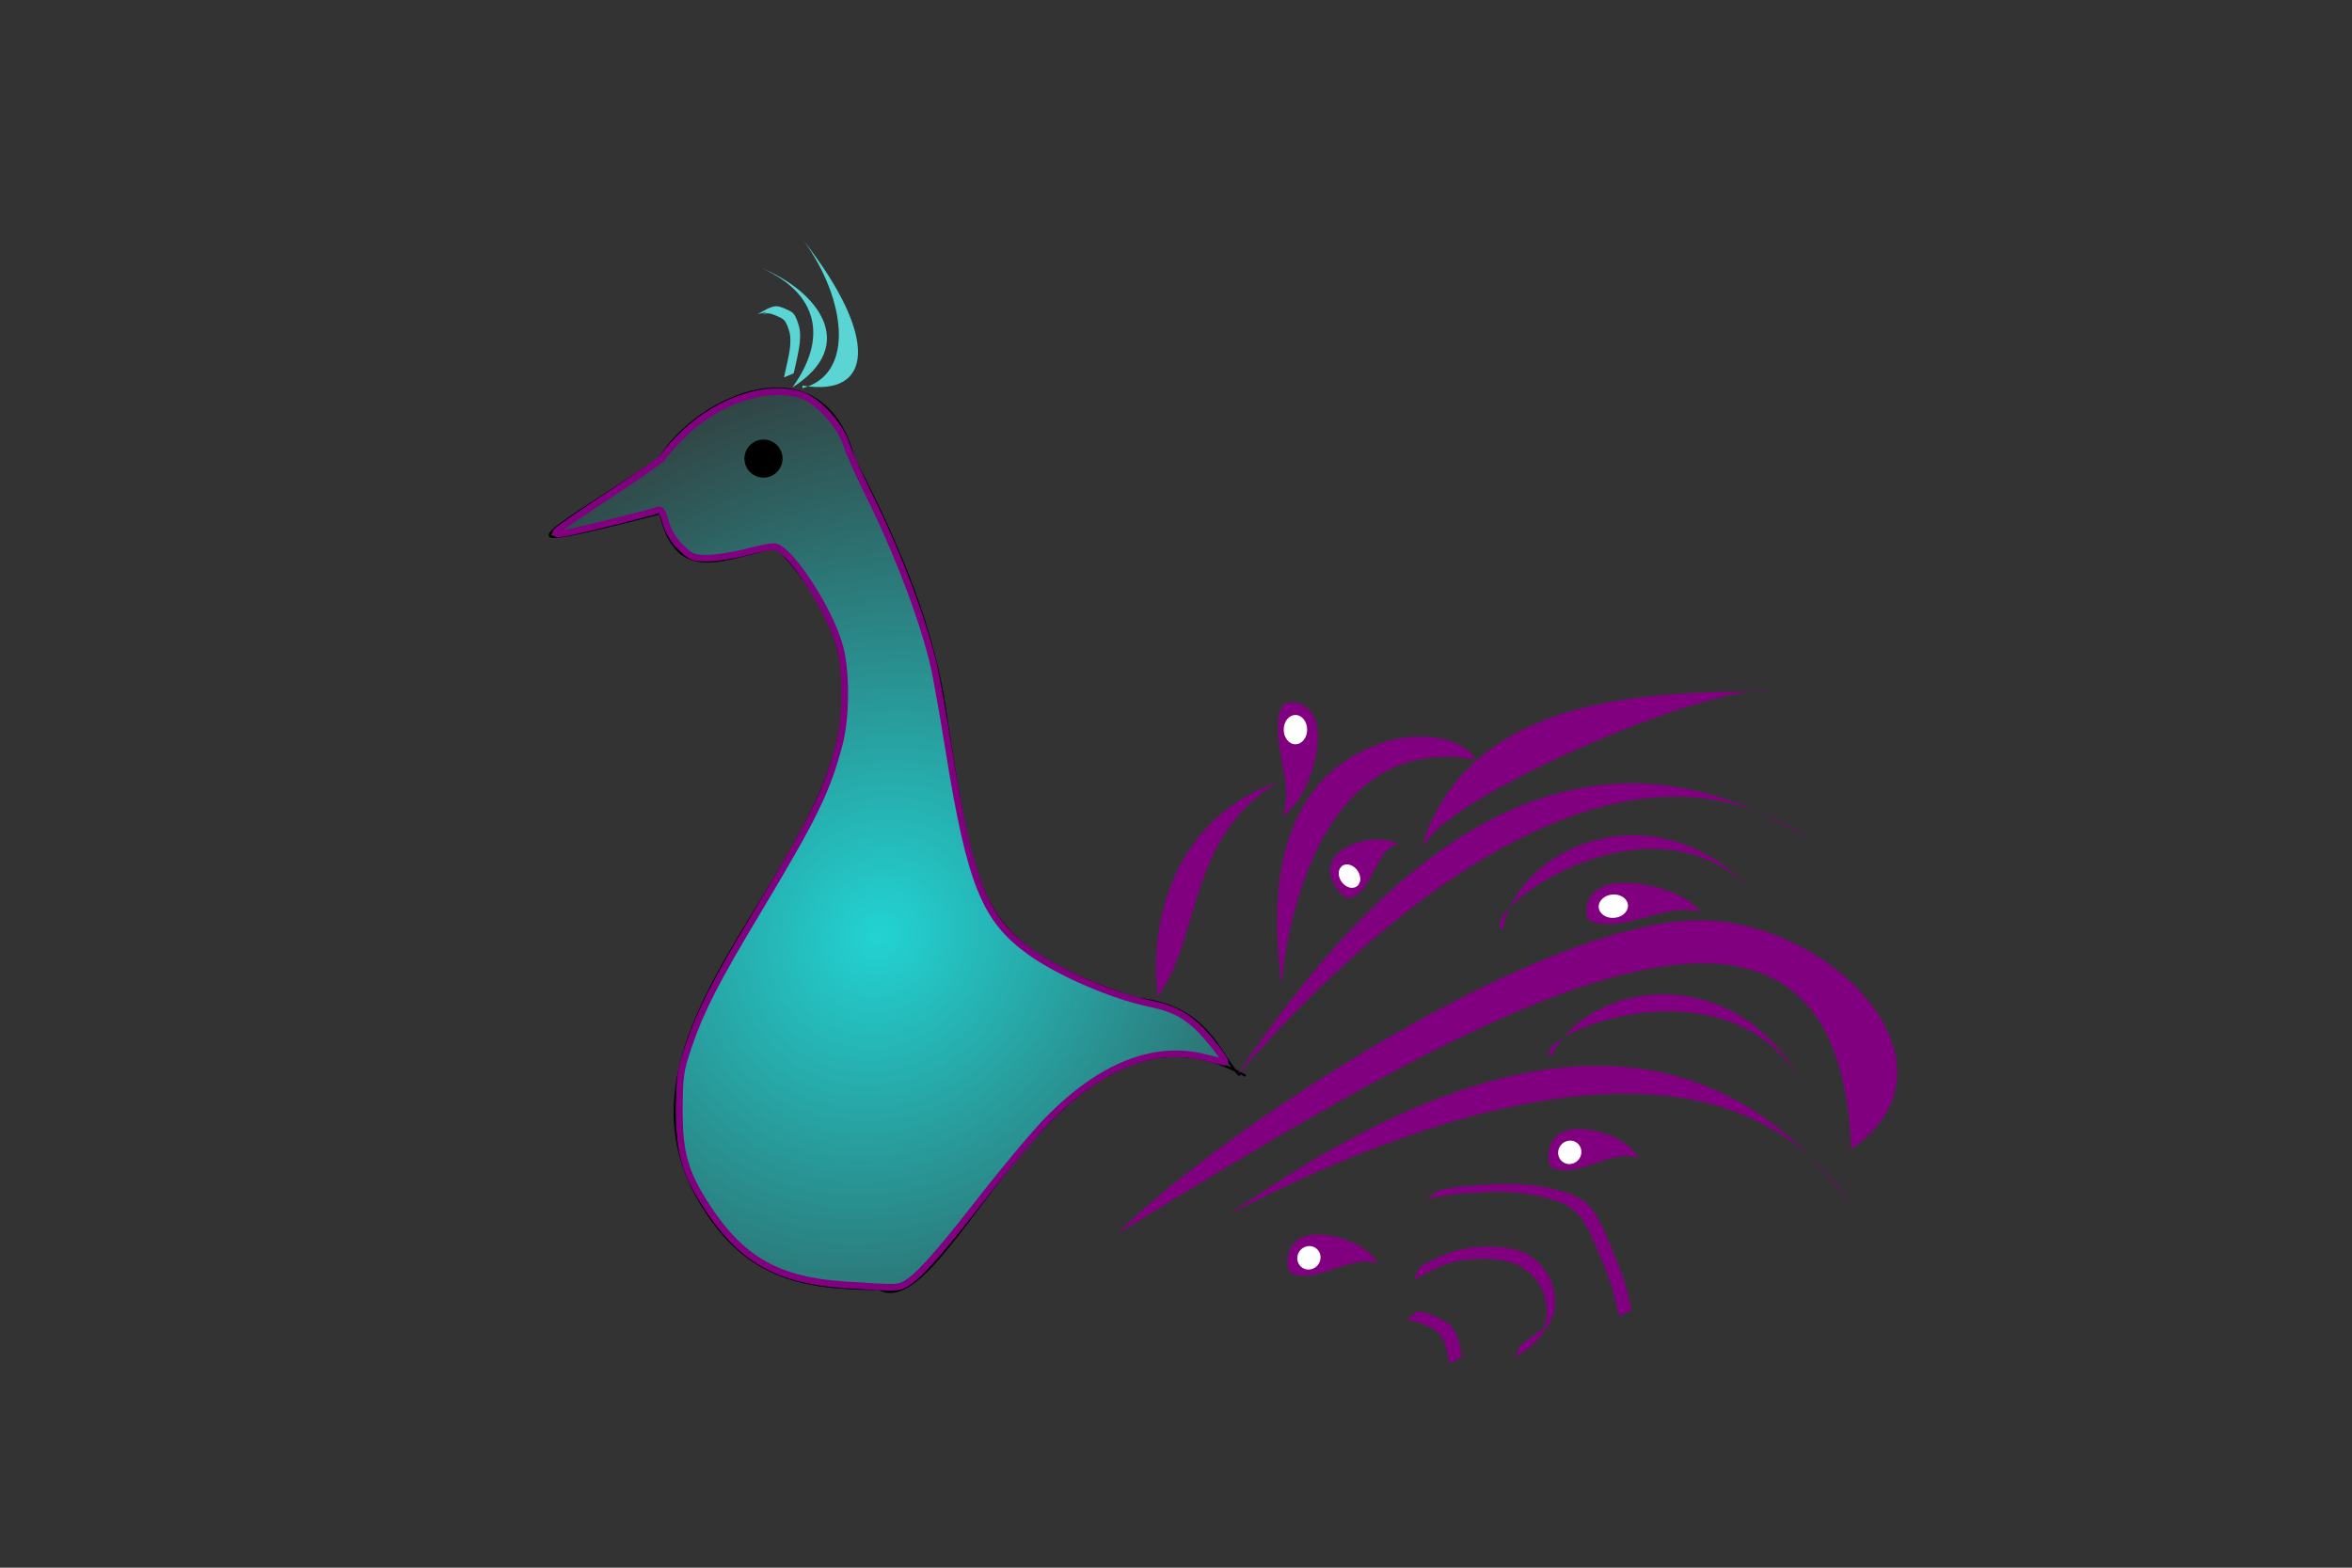 <?xml version="1.0" encoding="UTF-8" standalone="no"?>
<!-- Created with Inkscape (http://www.inkscape.org/) -->

<svg
   xmlns:dc="http://purl.org/dc/elements/1.1/"
   xmlns:cc="http://creativecommons.org/ns#"
   xmlns:rdf="http://www.w3.org/1999/02/22-rdf-syntax-ns#"
   xmlns:svg="http://www.w3.org/2000/svg"
   xmlns="http://www.w3.org/2000/svg"
   xmlns:xlink="http://www.w3.org/1999/xlink"
   xmlns:sodipodi="http://sodipodi.sourceforge.net/DTD/sodipodi-0.dtd"
   xmlns:inkscape="http://www.inkscape.org/namespaces/inkscape"
   width="300mm"
   height="200mm"
   viewBox="0 0 1062.992 708.661"
   id="svg4215"
   version="1.1"
   inkscape:version="0.91 r"
   sodipodi:docname="peacock.svg">
  <rect x="0" y="0" width="1062.992" height="708.661" fill="#333333" stroke="none"/>
  <defs
     id="defs4217">
    <linearGradient
       inkscape:collect="always"
       id="linearGradient4762">
      <stop
         style="stop-color:#8989e2;stop-opacity:1;"
         offset="0"
         id="stop4764" />
      <stop
         style="stop-color:#8989e2;stop-opacity:0;"
         offset="1"
         id="stop4766" />
    </linearGradient>
    <linearGradient
       inkscape:collect="always"
       id="linearGradient4193">
      <stop
         style="stop-color:#23d3d3;stop-opacity:1;"
         offset="0"
         id="stop4195" />
      <stop
         style="stop-color:#23d3d3;stop-opacity:0;"
         offset="1"
         id="stop4197" />
    </linearGradient>
    <radialGradient
       inkscape:collect="always"
       xlink:href="#linearGradient4193"
       id="radialGradient4199"
       cx="397.38"
       cy="411.657"
       fx="397.38"
       fy="411.657"
       r="151.251"
       gradientTransform="matrix(1.208,-1.537,1.408,1.107,-662.234,577.459)"
       gradientUnits="userSpaceOnUse" />
    <radialGradient
       inkscape:collect="always"
       xlink:href="#linearGradient4762"
       id="radialGradient4768"
       cx="966.959"
       cy="590.532"
       fx="966.959"
       fy="590.532"
       r="152.764"
       gradientTransform="matrix(0.936,-1.691,1.168,0.647,-628.172,1852.37)"
       gradientUnits="userSpaceOnUse" />
  </defs>
  <sodipodi:namedview
     id="base"
     pagecolor="#ffffff"
     bordercolor="#666666"
     borderopacity="1.0"
     inkscape:pageopacity="0.0"
     inkscape:pageshadow="2"
     inkscape:zoom="0.75494444"
     inkscape:cx="531.49607"
     inkscape:cy="301.34668"
     inkscape:document-units="px"
     inkscape:current-layer="layer1"
     showgrid="false"
     inkscape:window-width="1366"
     inkscape:window-height="716"
     inkscape:window-x="0"
     inkscape:window-y="0"
     inkscape:window-maximized="1" />
  <g
     inkscape:label="Layer 1"
     inkscape:groupmode="layer"
     id="layer1"
     transform="translate(0,-343.701)">
    <path
       style="fill:none;fill-rule:evenodd;stroke:#000000;stroke-width:1px;stroke-linecap:butt;stroke-linejoin:miter;stroke-opacity:1"
       d="m 298.089,574.114 c 7.354,36.359 31.464,20.296 53.012,17.218 102.706,105.42 -93.606,194.626 -34.986,295.116 21.907,37.555 49.908,39.983 86.632,39.983"
       id="path4763"
       inkscape:connector-curvature="0"
       sodipodi:nodetypes="ccsc" />
    <path
       style="fill:none;fill-rule:evenodd;stroke:#000000;stroke-width:1px;stroke-linecap:butt;stroke-linejoin:miter;stroke-opacity:1"
       d="m 298.034,550.986 c 17.13,-28.414 73.931,-54.045 87.864,-10e-6 19.772,37.9 36.9,77.586 42.022,119.318 13.101,82.067 13.38,100.359 85.292,124.773 33.258,2.978 37.847,25.976 47.091,34.751"
       id="path4769"
       inkscape:connector-curvature="0"
       sodipodi:nodetypes="ccccc" />
    <path
       style="fill:none;fill-rule:evenodd;stroke:#000000;stroke-width:1px;stroke-linecap:butt;stroke-linejoin:miter;stroke-opacity:1"
       d="m 299.36,550.339 c -62.355,41.093 -73.134,43.451 0,25.167"
       id="path4773"
       inkscape:connector-curvature="0" />
    <path
       style="fill:none;fill-rule:evenodd;stroke:#000000;stroke-width:1px;stroke-linecap:butt;stroke-linejoin:miter;stroke-opacity:1"
       d="M 562.955,830.053 C 477.285,781.852 429.788,943.103 397.38,926.492"
       id="path4775"
       inkscape:connector-curvature="0"
       sodipodi:nodetypes="cc" />
    <path
       style="opacity:1;fill:#5bd4d4;fill-opacity:1;stroke:none;stroke-width:3;stroke-miterlimit:4;stroke-dasharray:none;stroke-opacity:1"
       id="path4781"
       d="m 342.406,485.696 c 2.847,-1.463 5.691,-3.533 8.551,-3.579 1.335,0.059 2.603,0.586 3.854,1.137 1.294,0.602 2.627,1.021 3.772,2.161 1.247,1.51 2.013,3.909 2.661,6.331 0.507,2.141 0.4,4.63 0.195,7.066 -0.262,2.359 -0.739,4.677 -1.229,6.973 -0.483,2.23 -0.985,4.451 -1.481,6.676 0,0 -4.412,1.843 -4.412,1.843 l 0,0 c 0.499,-2.219 0.998,-4.439 1.485,-6.664 0.478,-2.242 0.968,-4.495 1.234,-6.799 0.213,-2.283 0.329,-4.628 -0.131,-6.646 -0.62,-2.329 -1.388,-4.587 -2.645,-5.901 -1.16,-1.006 -2.475,-1.413 -3.744,-2.003 -1.24,-0.507 -2.495,-1.003 -3.822,-0.955 -0.665,0.07 -0.749,0.045 -1.418,0.249 -0.252,0.077 -1.004,0.414 -0.755,0.272 6.612,-3.766 3.854,-1.946 2.363,-1.213 0,0 -4.477,1.053 -4.477,1.053 z"
       inkscape:connector-curvature="0" />
    <path
       style="opacity:1;fill:none;fill-opacity:1;stroke:#008000;stroke-width:3;stroke-miterlimit:4;stroke-dasharray:none;stroke-opacity:1"
       id="path4148"
       d="m 34.645,-1060.212 c 8.24,0.374 16.508,-0.146 24.733,0.595 2.137,0.192 4.26,0.524 6.39,0.787 12.13,2.136 21.832,6.771 31.688,13.934 6.199,4.788 10.503,11.382 13.798,18.393 2.515,5.4 3.497,11.293 4.497,17.114 0.794,4.492 1.047,9.053 1.224,13.603 0.077,2.049 0.047,1.055 0.094,2.98 0,0 -11.574,5.914 -11.574,5.914 l 0,0 c 0.002,-1.935 0.003,-0.935 -0.002,-3.001 -0.088,-4.519 -0.293,-9.042 -1.019,-13.511 -0.947,-5.729 -1.81,-11.543 -4.231,-16.877 -3.098,-6.871 -7.3,-13.249 -13.271,-17.969 -9.616,-7.104 -19.111,-11.719 -31.081,-13.582 -2.112,-0.241 -4.218,-0.558 -6.337,-0.722 -8.445,-0.654 -16.94,-0.066 -25.396,-0.039 0,0 10.488,-7.62 10.488,-7.62 z"
       inkscape:connector-curvature="0" />
    <path
       style="fill:#5bd4d4;fill-rule:evenodd;stroke:none;stroke-width:1px;stroke-linecap:butt;stroke-linejoin:miter;stroke-opacity:1"
       d="m 362.693,518.008 c 32.011,5.365 34.648,-21.737 0.621,-65.371 18.829,25.95 23.459,60.251 -0.661,66.54"
       id="path4188"
       inkscape:connector-curvature="0"
       sodipodi:nodetypes="ccc" />
    <path
       style="fill:#5bd4d4;fill-opacity:1;fill-rule:evenodd;stroke:none;stroke-width:1px;stroke-linecap:butt;stroke-linejoin:miter;stroke-opacity:1"
       d="m 358.096,518.862 c 30.499,-19.334 11.239,-43.576 -13.8,-53.931 25.678,11.516 29.839,31.79 13.8,53.931 z"
       id="path4190"
       inkscape:connector-curvature="0"
       sodipodi:nodetypes="ccc" />
    <path
       style="fill:#800080;fill-rule:evenodd;stroke:none;stroke-width:1px;stroke-linecap:butt;stroke-linejoin:miter;stroke-opacity:1"
       d="m 523.217,794.065 c -4.873,-42.752 14.004,-83.261 54.309,-96.696 -40.923,24.119 -35.041,71.809 -54.309,96.696 z"
       id="path4687"
       inkscape:connector-curvature="0"
       sodipodi:nodetypes="ccc" />
    <path
       style="fill:#800080;fill-rule:evenodd;stroke:none;stroke-width:1px;stroke-linecap:butt;stroke-linejoin:miter;stroke-opacity:1"
       d="M 558.963,829.917 C 608.153,756.673 698.772,647.59 818.391,723.686 723.369,655.697 602.518,779.787 558.963,829.917 Z"
       id="path4691"
       inkscape:connector-curvature="0"
       sodipodi:nodetypes="ccc" />
    <path
       style="fill:#800080;fill-rule:evenodd;stroke:none;stroke-width:1px;stroke-linecap:butt;stroke-linejoin:miter;stroke-opacity:1"
       d="m 679.199,763.914 c 7.202,-38.628 71.354,-65.42 115.061,-14.868 -46.202,-53.247 -127.939,7.699 -115.061,14.868 z"
       id="path4695"
       inkscape:connector-curvature="0"
       sodipodi:nodetypes="ccc" />
    <path
       style="fill:#800080;fill-rule:evenodd;stroke:none;stroke-width:1px;stroke-linecap:butt;stroke-linejoin:miter;stroke-opacity:1"
       d="m 643.748,722.607 c 23.445,-63.829 97.985,-66.308 156.302,-66.308 -28.467,-4.293 -151.391,50.11 -156.302,70.209"
       id="path4697"
       inkscape:connector-curvature="0" />
    <path
       style="fill:#800080;fill-rule:evenodd;stroke:none;stroke-width:1px;stroke-linecap:butt;stroke-linejoin:miter;stroke-opacity:1"
       d="m 579.215,789.101 c -4.257,-32.578 -7.014,-93.043 47.218,-110.131 15.786,-4.974 34.298,-1.885 40.75,8.108 -80.296,-14.69 -87.976,101.301 -87.968,102.023 z"
       id="path4719"
       inkscape:connector-curvature="0"
       sodipodi:nodetypes="cscc" />
    <path
       style="opacity:1;fill:#800080;fill-opacity:1;stroke:none;stroke-width:3;stroke-miterlimit:4;stroke-dasharray:none;stroke-opacity:1"
       id="path4757"
       d="m 641.61,916.531 c 5.658,-3.246 11.47,-6.285 17.853,-7.839 1.793,-0.437 3.629,-0.673 5.443,-1.01 7.378,-0.679 15.432,-0.89 22.522,1.726 1.033,0.381 2.004,0.914 3.006,1.371 4.894,3.081 9.113,7.489 11.002,13.059 0.409,1.206 0.618,2.471 0.927,3.707 0.364,2.785 0.72,4.105 0.404,6.879 -0.695,6.103 -5.223,12.201 -9.307,16.434 -2.628,2.566 -5.663,4.613 -8.749,6.572 0,0 2.615,-5.841 2.615,-5.841 l 0,0 c 3.034,-1.958 6.021,-4 8.579,-6.573 8.164,-8.875 -2.286,1.993 0.931,0.37 0.937,-0.473 1.031,-1.838 1.393,-2.823 1.176,-3.205 1.074,-6.557 0.526,-9.87 -0.281,-1.214 -0.464,-2.456 -0.844,-3.642 -1.752,-5.461 -5.879,-9.759 -10.627,-12.778 -0.973,-0.447 -1.917,-0.965 -2.92,-1.342 -6.98,-2.627 -14.895,-2.491 -22.175,-1.75 -1.795,0.351 -3.614,0.601 -5.386,1.054 -6.432,1.644 -12.247,4.837 -17.89,8.238 0,0 2.698,-5.941 2.698,-5.941 z"
       inkscape:connector-curvature="0" />
    <path
       style="opacity:1;fill:#800080;fill-opacity:1;stroke:none;stroke-width:3;stroke-miterlimit:4;stroke-dasharray:none;stroke-opacity:1"
       id="path4766"
       d="m 650.098,881.832 c 9.157,-2.104 18.605,-2.484 27.958,-2.927 10.852,-0.404 21.713,1.049 31.977,4.582 8.484,3.533 11.668,9.088 15.246,17.113 3.115,7.579 6.515,15.059 9.07,22.851 1.103,4.122 2.242,8.232 3.048,12.425 0,0 -5.693,3.033 -5.693,3.033 l 0,0 c -0.74,-4.19 -1.822,-8.299 -2.89,-12.416 -2.476,-7.798 -5.825,-15.284 -8.972,-22.828 -3.53,-7.862 -6.666,-13.227 -14.979,-16.678 -10.182,-3.503 -20.937,-4.957 -31.703,-4.488 -9.451,0.49 -19.032,0.896 -28.229,3.311 0,0 5.166,-3.978 5.166,-3.978 z"
       inkscape:connector-curvature="0" />
    <path
       style="opacity:1;fill:#800080;fill-opacity:1;stroke:none;stroke-width:3;stroke-miterlimit:4;stroke-dasharray:none;stroke-opacity:1"
       id="path4778"
       d="m 640.729,936.525 c 4.233,0.41 8.086,2.251 11.83,4.138 3.839,2.192 5.783,5.612 6.854,9.759 0.646,2.165 1.014,4.394 1.336,6.625 0,0 -5.728,3.02 -5.728,3.02 l 0,0 c -0.302,-2.213 -0.66,-4.421 -1.301,-6.566 -0.966,-3.998 -2.792,-7.254 -6.514,-9.315 -3.713,-1.833 -7.554,-3.649 -11.768,-3.817 0,0 5.29,-3.843 5.29,-3.843 z"
       inkscape:connector-curvature="0" />
    <g
       id="g4794">
      <path
         inkscape:connector-curvature="0"
         id="path4790"
         d="m 579.544,712.798 c 6.786,-5.012 10.825,-12.512 13.347,-20.585 10.459,-33.483 -11.671,-32.839 -13.347,-29.486 -6.911,13.828 6.309,35.871 0,50.071 z"
         style="fill:#800080;fill-rule:evenodd;stroke:none;stroke-width:1px;stroke-linecap:butt;stroke-linejoin:miter;stroke-opacity:1" />
      <ellipse
         ry="6.623"
         rx="5.298"
         cy="673.526"
         cx="585.474"
         id="path4792"
         style="opacity:1;fill:#ffffff;fill-opacity:1;stroke:none;stroke-width:3;stroke-miterlimit:4;stroke-dasharray:none;stroke-opacity:1" />
    </g>
    <g
       id="g4798"
       transform="matrix(-0.082,-0.997,0.997,-0.082,105.648,1392.28)"
       inkscape:transform-center-x="-9.272207"
       inkscape:transform-center-y="6.6230001">
      <path
         style="fill:#800080;fill-rule:evenodd;stroke:none;stroke-width:1px;stroke-linecap:butt;stroke-linejoin:miter;stroke-opacity:1"
         d="m 579.544,712.798 c 6.786,-5.012 10.825,-12.512 13.347,-20.585 10.459,-33.483 -11.671,-32.839 -13.347,-29.486 -6.911,13.828 6.309,35.871 0,50.071 z"
         id="path4800"
         inkscape:connector-curvature="0" />
      <ellipse
         style="opacity:1;fill:#ffffff;fill-opacity:1;stroke:none;stroke-width:3;stroke-miterlimit:4;stroke-dasharray:none;stroke-opacity:1"
         id="ellipse4802"
         cx="585.474"
         cy="673.526"
         rx="5.298"
         ry="6.623" />
    </g>
    <g
       inkscape:transform-center-y="6.6230001"
       inkscape:transform-center-x="-7.3754645"
       transform="matrix(-0.065,-0.997,0.793,-0.082,95.517,1551.232)"
       id="g4804">
      <path
         inkscape:connector-curvature="0"
         id="path4806"
         d="m 579.544,712.798 c 6.786,-5.012 10.825,-12.512 13.347,-20.585 10.459,-33.483 -11.671,-32.839 -13.347,-29.486 -6.911,13.828 6.309,35.871 0,50.071 z"
         style="fill:#800080;fill-rule:evenodd;stroke:none;stroke-width:1px;stroke-linecap:butt;stroke-linejoin:miter;stroke-opacity:1" />
      <ellipse
         ry="6.623"
         rx="5.298"
         cy="673.526"
         cx="585.474"
         id="ellipse4808"
         style="opacity:1;fill:#ffffff;fill-opacity:1;stroke:none;stroke-width:3;stroke-miterlimit:4;stroke-dasharray:none;stroke-opacity:1" />
    </g>
    <g
       id="g4810"
       transform="matrix(-0.065,-0.997,0.793,-0.082,213.407,1503.547)"
       inkscape:transform-center-x="-7.3754645"
       inkscape:transform-center-y="6.6230001">
      <path
         style="fill:#800080;fill-rule:evenodd;stroke:none;stroke-width:1px;stroke-linecap:butt;stroke-linejoin:miter;stroke-opacity:1"
         d="m 579.544,712.798 c 6.786,-5.012 10.825,-12.512 13.347,-20.585 10.459,-33.483 -11.671,-32.839 -13.347,-29.486 -6.911,13.828 6.309,35.871 0,50.071 z"
         id="path4812"
         inkscape:connector-curvature="0" />
      <ellipse
         style="opacity:1;fill:#ffffff;fill-opacity:1;stroke:none;stroke-width:3;stroke-miterlimit:4;stroke-dasharray:none;stroke-opacity:1"
         id="ellipse4814"
         cx="585.474"
         cy="673.526"
         rx="5.298"
         ry="6.623" />
    </g>
    <g
       inkscape:transform-center-y="5.0465401"
       inkscape:transform-center-x="-9.7470838"
       transform="matrix(-0.72,-0.79,0.458,-0.49,722.979,1532.299)"
       id="g4818">
      <path
         inkscape:connector-curvature="0"
         id="path4820"
         d="m 579.544,712.798 c 6.786,-5.012 10.825,-12.512 13.347,-20.585 10.459,-33.483 -11.671,-32.839 -13.347,-29.486 -6.911,13.828 6.309,35.871 0,50.071 z"
         style="fill:#800080;fill-rule:evenodd;stroke:none;stroke-width:1px;stroke-linecap:butt;stroke-linejoin:miter;stroke-opacity:1" />
      <ellipse
         ry="6.623"
         rx="5.298"
         cy="673.526"
         cx="585.474"
         id="ellipse4822"
         style="opacity:1;fill:#ffffff;fill-opacity:1;stroke:none;stroke-width:3;stroke-miterlimit:4;stroke-dasharray:none;stroke-opacity:1" />
    </g>
    <path
       style="opacity:1;fill:url(#radialGradient4199);fill-opacity:1;stroke:#800080;stroke-width:3;stroke-miterlimit:4;stroke-dasharray:none;stroke-opacity:1"
       d="m 381.816,580.784 c -30.042,-1.937 -46.682,-11.32 -62.184,-35.067 -10.132,-15.52 -12.671,-24.469 -12.584,-44.356 0.065,-15.026 0.459,-17.685 4.259,-28.748 5.551,-16.16 12.113,-28.984 30.705,-60.001 26.068,-43.491 31.664,-54.916 37.3,-76.165 3.119,-11.758 3.309,-32.267 0.404,-43.521 -4.423,-17.132 -23.283,-45.919 -30.049,-45.867 -1.623,0.013 -7.422,1.194 -12.886,2.627 -5.464,1.432 -13.134,2.614 -17.044,2.627 -6.494,0.021 -7.551,-0.418 -12.203,-5.07 -3.282,-3.282 -5.682,-7.297 -6.751,-11.292 -1.272,-4.755 -2.132,-5.996 -3.693,-5.326 -2.563,1.101 -34.741,9.118 -41.572,10.357 -3.795,0.689 -4.848,0.521 -4.119,-0.658 0.538,-0.871 11.475,-8.461 24.304,-16.868 12.829,-8.407 23.566,-15.902 23.858,-16.655 0.293,-0.753 3.218,-4.242 6.502,-7.752 15.826,-16.919 38.307,-25.369 55.223,-20.757 7.64,2.083 18.172,13.261 21.205,22.504 1.293,3.94 5.886,14.244 10.205,22.897 12.981,26.002 24.71,56.939 29.44,77.652 1.081,4.735 4.087,21.723 6.68,37.751 9.804,60.603 16.268,76.572 36.977,91.35 13.079,9.333 37.17,19.739 53.47,23.097 10.046,2.069 15.175,4.504 21.472,10.193 5.044,4.557 14.286,16.431 12.789,16.431 -0.34,0 -4.383,-0.964 -8.983,-2.143 -22.675,-5.809 -46.833,3.712 -70.591,27.822 -5.868,5.955 -19.703,22.433 -30.743,36.617 -19.655,25.252 -28.676,35.251 -34.479,38.219 -3.106,1.588 -3.814,1.591 -26.91,0.102 z"
       id="path4183"
       inkscape:connector-curvature="0"
       transform="translate(0,343.701)" />
    <circle
       style="opacity:1;fill:#000000;fill-opacity:1;stroke:none;stroke-width:3;stroke-miterlimit:4;stroke-dasharray:none;stroke-opacity:1"
       id="path4201"
       cx="345.058"
       cy="551.001"
       r="8.61" />
    <path
       inkscape:connector-curvature="0"
       id="path4181"
       d="m 381.816,924.485 c -30.042,-1.937 -46.682,-11.32 -62.184,-35.067 -10.132,-15.52 -12.671,-24.469 -12.584,-44.356 0.065,-15.026 0.459,-17.685 4.259,-28.748 5.551,-16.16 12.113,-28.984 30.705,-60.001 26.068,-43.491 31.664,-54.916 37.3,-76.165 3.119,-11.758 3.309,-32.267 0.404,-43.521 -4.423,-17.132 -23.283,-45.919 -30.049,-45.867 -1.623,0.013 -7.422,1.194 -12.886,2.627 -5.464,1.432 -13.134,2.614 -17.044,2.627 -6.494,0.021 -7.551,-0.418 -12.203,-5.07 -3.282,-3.282 -5.682,-7.297 -6.751,-11.292 -1.272,-4.755 -2.132,-5.996 -3.693,-5.326 -2.563,1.101 -34.741,9.118 -41.572,10.357 -3.795,0.689 -4.848,0.521 -4.119,-0.658 0.538,-0.871 11.475,-8.461 24.304,-16.868 12.829,-8.407 23.566,-15.902 23.858,-16.655 0.293,-0.753 3.218,-4.242 6.502,-7.752 15.826,-16.919 38.307,-25.369 55.223,-20.757 7.64,2.083 18.172,13.261 21.205,22.504 1.293,3.94 5.886,14.244 10.205,22.897 12.981,26.002 24.71,56.939 29.44,77.652 1.081,4.735 4.087,21.723 6.68,37.751 9.804,60.603 16.268,76.572 36.977,91.35 13.079,9.333 37.17,19.739 53.47,23.097 10.046,2.069 15.175,4.504 21.472,10.193 5.044,4.557 14.286,16.431 12.789,16.431 -0.34,0 -4.383,-0.964 -8.983,-2.143 -22.675,-5.809 -46.833,3.712 -70.591,27.822 -5.868,5.955 -19.703,22.433 -30.743,36.617 -19.655,25.252 -28.676,35.251 -34.479,38.219 -3.106,1.588 -3.814,1.591 -26.91,0.102 z"
       style="opacity:1;fill:url(#radialGradient4768);fill-opacity:1;stroke:none;stroke-width:3;stroke-miterlimit:4;stroke-dasharray:none;stroke-opacity:1" />
    <path
       style="fill:#800080;fill-rule:evenodd;stroke:none;stroke-width:1px;stroke-linecap:butt;stroke-linejoin:miter;stroke-opacity:1"
       d="m 505.085,901.329 c 44.446,-45.005 193.547,-144.091 265.899,-141.546 59.398,2.089 119.201,66.319 65.661,103.425 -5.827,-161.299 -175.262,-57.566 -331.56,38.122 z"
       id="path4793"
       inkscape:connector-curvature="0"
       sodipodi:nodetypes="cscc" />
    <path
       sodipodi:nodetypes="ccc"
       inkscape:connector-curvature="0"
       id="path4795"
       d="m 700.824,821.731 c 16.726,-35.556 85.566,-45.274 115.085,14.679 -31.253,-63.191 -125.734,-24.869 -115.085,-14.679 z"
       style="fill:#800080;fill-rule:evenodd;stroke:none;stroke-width:1px;stroke-linecap:butt;stroke-linejoin:miter;stroke-opacity:1" />
    <path
       sodipodi:nodetypes="ccc"
       inkscape:connector-curvature="0"
       id="path4797"
       d="M 555.673,892.602 C 628.072,842.175 752.076,773.37 835.966,887.659 772.059,789.844 614.44,861.674 555.673,892.602 Z"
       style="fill:#800080;fill-rule:evenodd;stroke:none;stroke-width:1px;stroke-linecap:butt;stroke-linejoin:miter;stroke-opacity:1" />
  </g>
</svg>
